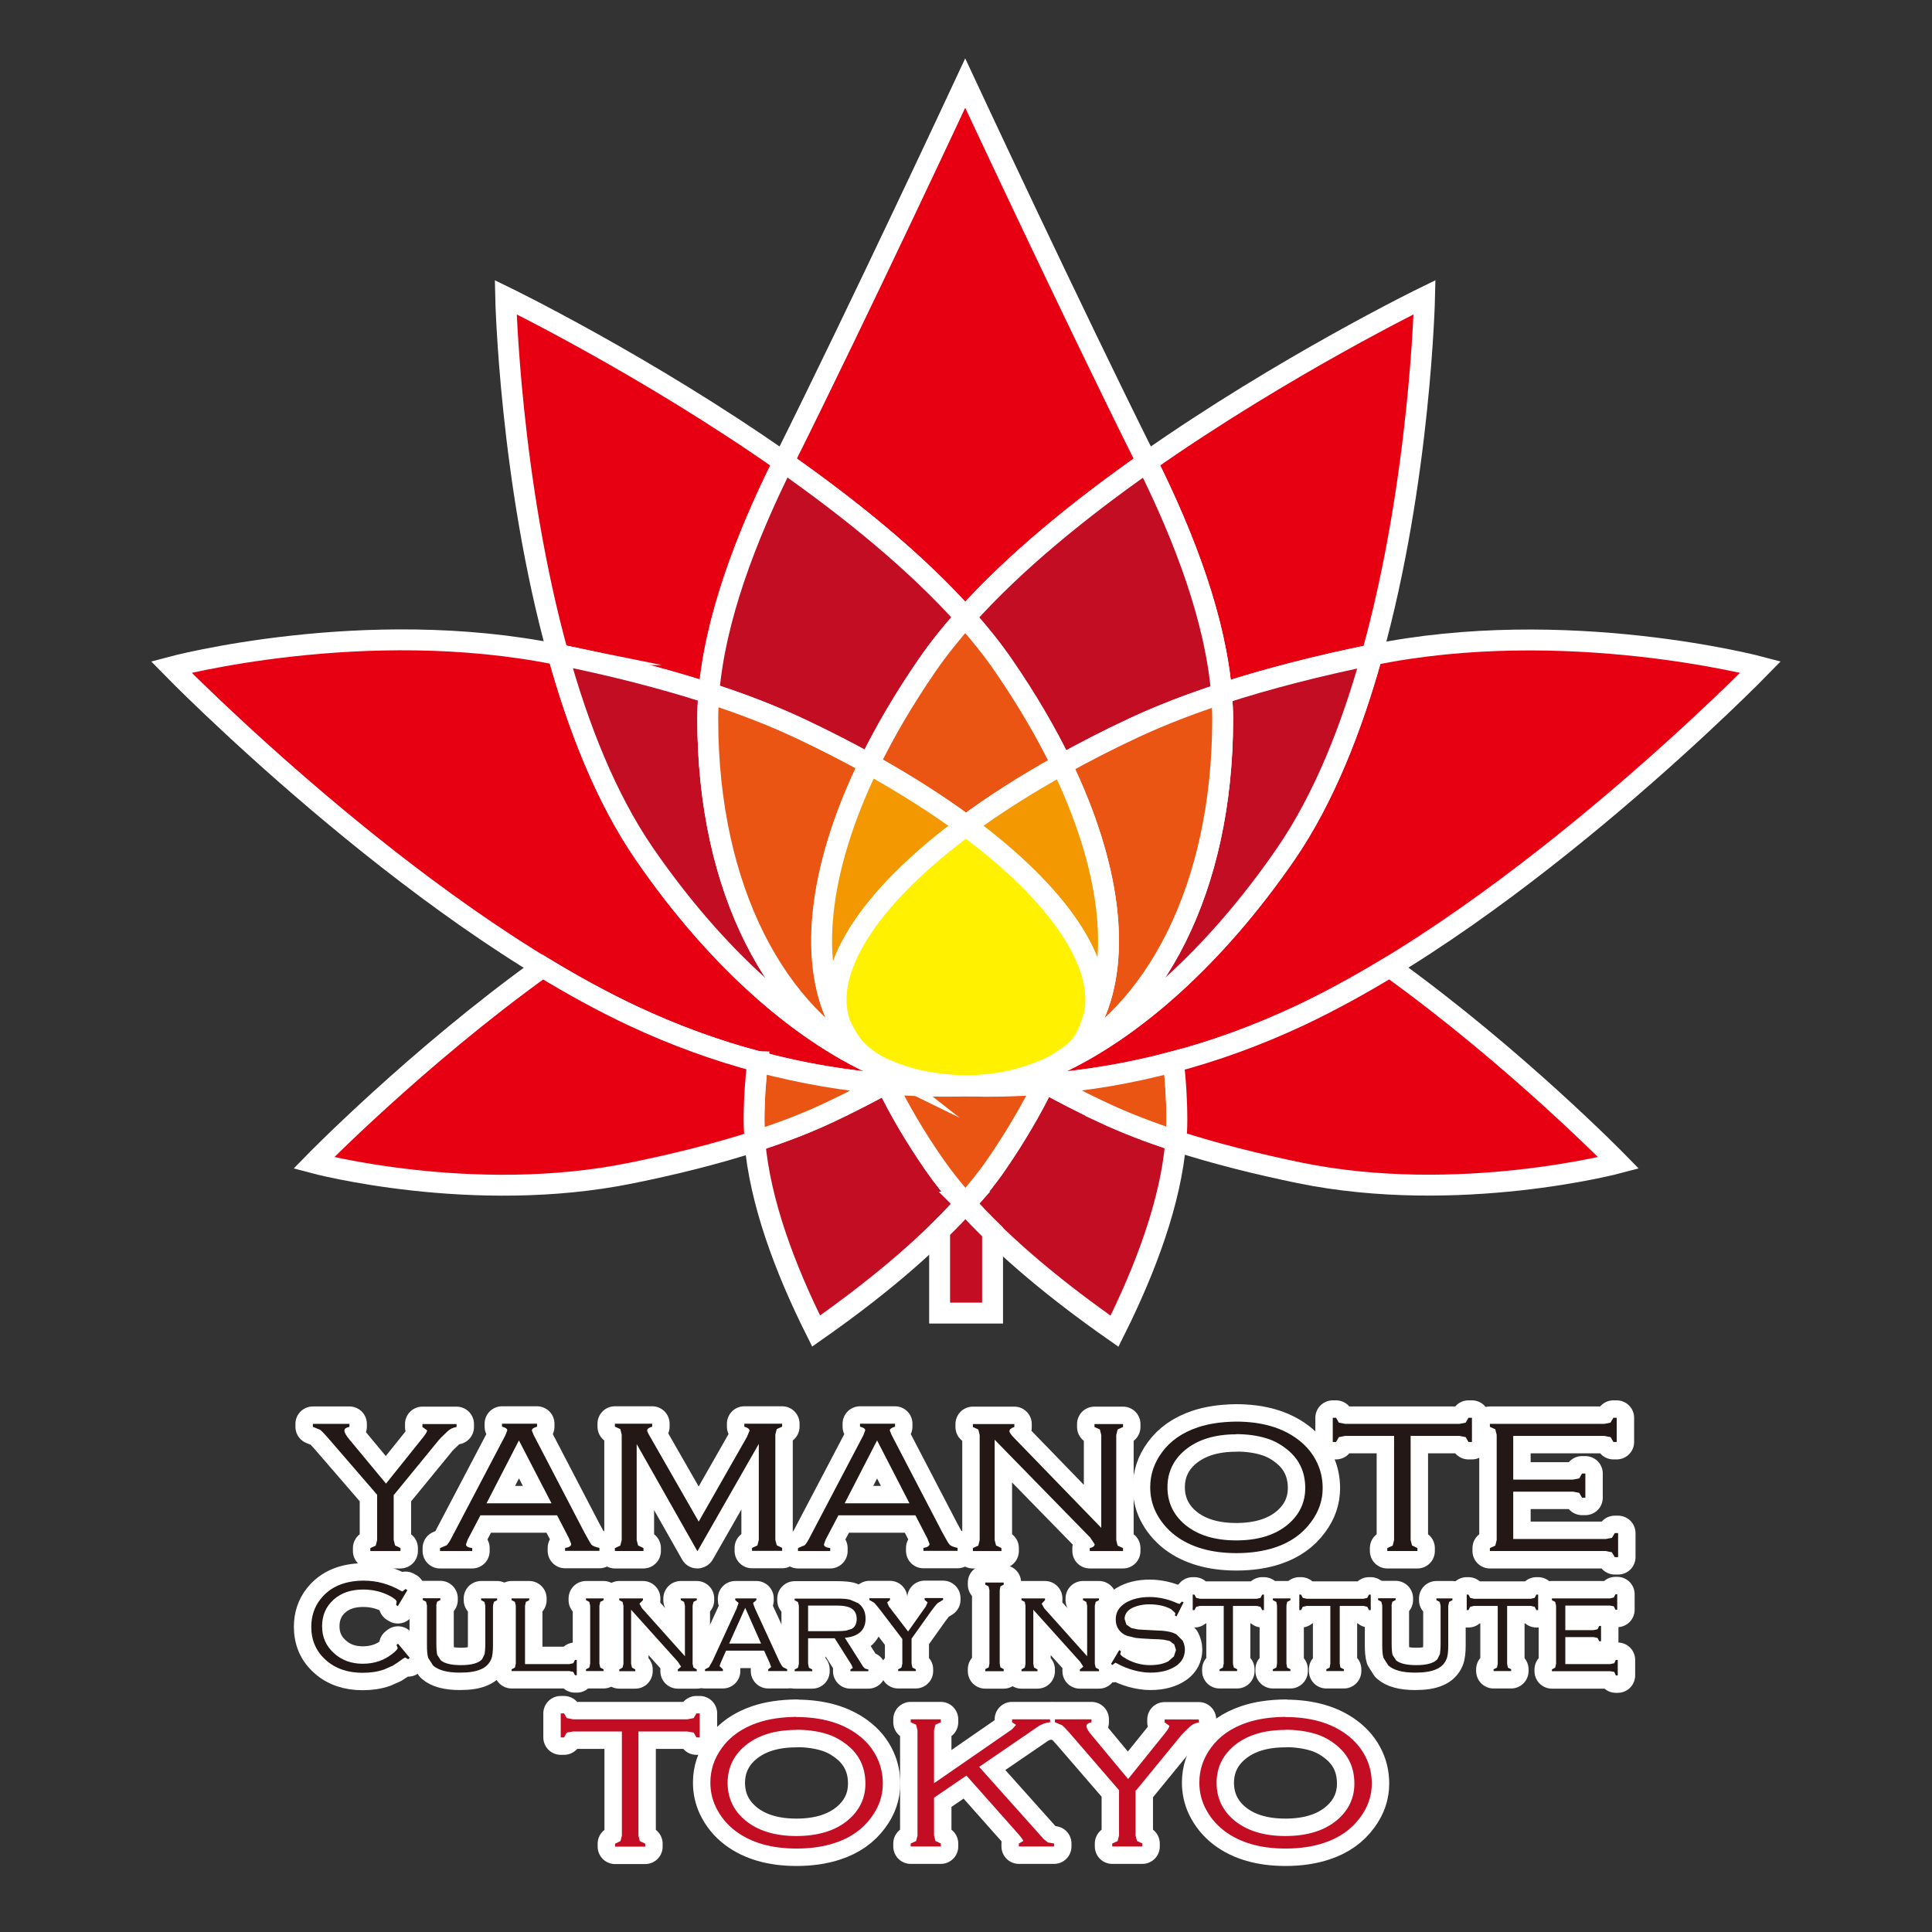 <?xml version="1.0" encoding="UTF-8"?>
<svg id="_レイヤー_2" data-name="レイヤー 2" xmlns="http://www.w3.org/2000/svg" viewBox="0 0 110.91 110.91">
  <rect x="0" y="0" width="110.91" height="110.91" fill="#333333" stroke="none"/>
  <defs>
    <style>
      .cls-1, .cls-2, .cls-3, .cls-4, .cls-5, .cls-6 {
        fill: none;
      }

      .cls-1, .cls-2, .cls-4, .cls-5, .cls-6 {
        stroke: #fff;
      }

      .cls-1, .cls-2, .cls-5, .cls-6 {
        stroke-width: 1.2px;
      }

      .cls-1, .cls-4, .cls-6 {
        stroke-linejoin: round;
      }

      .cls-2, .cls-5 {
        stroke-miterlimit: 10;
      }

      .cls-7 {
        fill: #c30d23;
      }

      .cls-8 {
        fill: #fff;
      }

      .cls-9 {
        fill: #ea5514;
      }

      .cls-10 {
        fill: #e60012;
      }

      .cls-11 {
        fill: #c40d23;
      }

      .cls-4 {
        stroke-width: 2px;
      }

      .cls-4, .cls-5, .cls-6 {
        stroke-linecap: round;
      }

      .cls-12 {
        fill: #231815;
      }

      .cls-13 {
        fill: #fff100;
      }

      .cls-14 {
        fill: #f39800;
      }
    </style>
  </defs>
  <g id="_レイヤー_1-2" data-name="レイヤー 1">
    <g>
      <path class="cls-8" d="M23.39,91.28l-.55.92-.1-.06.03-.18c0-.1-.16-.23-.48-.39-.44-.21-.92-.32-1.44-.32-.7,0-1.26.19-1.7.58-.44.4-.66.9-.66,1.53s.23,1.14.69,1.55c.44.4.99.6,1.64.6s1.2-.18,1.68-.55c.22-.17.33-.29.33-.36l-.07-.17.09-.07.67.81-.09.08-.17-.1-.14.08c-.23.17-.42.3-.57.39l-.5.22c-.37.13-.78.19-1.23.19-.86,0-1.56-.24-2.1-.72-.57-.5-.85-1.14-.85-1.92,0-.61.18-1.15.53-1.59.55-.7,1.38-1.06,2.49-1.06.73,0,1.44.19,2.12.58l.09.04.18-.14.1.06Z"/>
      <path class="cls-4" d="M23.39,91.28l-.55.92-.1-.06.03-.18c0-.1-.16-.23-.48-.39-.44-.21-.92-.32-1.44-.32-.7,0-1.26.19-1.7.58-.44.4-.66.9-.66,1.53s.23,1.14.69,1.55c.44.4.99.6,1.64.6s1.2-.18,1.68-.55c.22-.17.33-.29.33-.36l-.07-.17.09-.07.67.81-.09.08-.17-.1-.14.08c-.23.17-.42.3-.57.39l-.5.22c-.37.13-.78.19-1.23.19-.86,0-1.56-.24-2.1-.72-.57-.5-.85-1.14-.85-1.92,0-.61.18-1.15.53-1.59.55-.7,1.38-1.06,2.49-1.06.73,0,1.44.19,2.12.58l.09.04.18-.14.1.06Z"/>
      <path class="cls-8" d="M25.05,92.18v2.14c0,.33.02.56.05.68l.21.32c.22.18.61.27,1.15.27.6,0,1-.11,1.21-.33l.15-.3c.02-.12.04-.33.04-.64v-2.14l-.05-.22-.19-.1v-.1h.92v.1l-.19.1-.05.22v2.25c0,.38-.03.65-.1.81-.11.27-.31.47-.6.59-.29.13-.69.19-1.2.19-.73,0-1.24-.14-1.54-.41l-.28-.44c-.05-.16-.07-.41-.07-.75v-2.25l-.05-.22-.19-.1v-.1h1.01v.1l-.19.1-.05.22"/>
      <path class="cls-4" d="M25.05,92.18v2.14c0,.33.02.56.05.68l.21.32c.22.18.61.27,1.15.27.6,0,1-.11,1.21-.33l.15-.3c.02-.12.04-.33.04-.64v-2.14l-.05-.22-.19-.1v-.1h.92v.1l-.19.1-.05.22v2.25c0,.38-.03.65-.1.81-.11.27-.31.47-.6.59-.29.13-.69.19-1.2.19-.73,0-1.24-.14-1.54-.41l-.28-.44c-.05-.16-.07-.41-.07-.75v-2.25l-.05-.22-.19-.1v-.1h1.01v.1l-.19.1-.05.22"/>
      <polygon class="cls-8" points="30.14 95.53 32.68 95.53 32.91 95.48 33.01 95.29 33.11 95.29 33.11 96.17 33.01 96.17 32.91 95.98 32.68 95.93 29.37 95.93 29.37 95.83 29.56 95.73 29.61 95.51 29.61 92.18 29.56 91.96 29.37 91.86 29.37 91.76 30.38 91.76 30.38 91.86 30.19 91.96 30.14 92.18 30.14 95.53"/>
      <polygon class="cls-4" points="30.14 95.53 32.68 95.53 32.91 95.48 33.01 95.29 33.11 95.29 33.11 96.17 33.01 96.17 32.91 95.98 32.68 95.93 29.37 95.93 29.37 95.83 29.56 95.73 29.61 95.51 29.61 92.18 29.56 91.96 29.37 91.86 29.37 91.76 30.38 91.76 30.38 91.86 30.19 91.96 30.14 92.18 30.14 95.53"/>
      <polygon class="cls-8" points="33.88 95.51 33.88 92.18 33.83 91.96 33.64 91.86 33.64 91.76 34.65 91.76 34.65 91.86 34.46 91.96 34.41 92.18 34.41 95.51 34.46 95.73 34.65 95.83 34.65 95.93 33.64 95.93 33.64 95.83 33.83 95.73 33.88 95.51"/>
      <polyline class="cls-4" points="33.88 95.51 33.88 92.18 33.83 91.96 33.64 91.86 33.64 91.76 34.65 91.76 34.65 91.86 34.46 91.96 34.41 92.18 34.41 95.51 34.46 95.73 34.65 95.83 34.65 95.93 33.64 95.93 33.64 95.83 33.83 95.73 33.88 95.51"/>
      <polygon class="cls-8" points="36.23 92.41 36.23 95.52 36.28 95.73 36.47 95.84 36.47 95.94 35.55 95.94 35.55 95.84 35.74 95.73 35.79 95.52 35.79 92.18 35.74 91.96 35.55 91.86 35.55 91.76 36.91 91.76 36.91 91.86 36.71 92.06 36.85 92.32 39.32 95.08 39.32 92.18 39.27 91.96 39.08 91.86 39.08 91.76 40 91.76 40 91.86 39.81 91.96 39.76 92.18 39.76 95.52 39.81 95.73 40 95.84 40 95.94 38.91 95.94 38.91 95.84 39.1 95.68 38.92 95.4 36.23 92.41"/>
      <polygon class="cls-4" points="36.23 92.41 36.23 95.52 36.28 95.73 36.47 95.84 36.47 95.94 35.55 95.94 35.55 95.84 35.74 95.73 35.79 95.52 35.79 92.18 35.74 91.96 35.55 91.86 35.55 91.76 36.91 91.76 36.91 91.86 36.71 92.06 36.85 92.32 39.32 95.08 39.32 92.18 39.27 91.96 39.08 91.86 39.08 91.76 40 91.76 40 91.86 39.81 91.96 39.76 92.18 39.76 95.52 39.81 95.73 40 95.84 40 95.94 38.91 95.94 38.91 95.84 39.1 95.68 38.92 95.4 36.23 92.41"/>
      <path class="cls-8" d="M43.87,94.76h-2.19l-.31.7-.06.19.19.18v.1h-1.03v-.1l.23-.12.2-.35,1.38-3,.12-.34-.19-.16v-.1h1.21v.1l-.19.16s.05.18.15.4l1.33,2.89c.09.19.17.32.23.39l.25.13v.1h-1.09v-.1l.17-.13-.09-.25-.32-.7ZM43.69,94.35l-.91-2.05-.92,2.05h1.83Z"/>
      <path class="cls-4" d="M43.87,94.76h-2.19l-.31.7-.06.19.19.18v.1h-1.03v-.1l.23-.12.2-.35,1.38-3,.12-.34-.19-.16v-.1h1.21v.1l-.19.16s.05.18.15.4l1.33,2.89c.09.19.17.32.23.39l.25.13v.1h-1.09v-.1l.17-.13-.09-.25-.32-.7ZM43.69,94.35l-.91-2.05-.92,2.05h1.83Z"/>
      <path class="cls-8" d="M46.39,94.05v1.47l.05.22.19.1v.1h-1.01v-.1l.19-.1.05-.22v-3.33l-.05-.22-.19-.1v-.1h2.48c.28,0,.51.02.69.06l.47.2c.29.21.43.5.43.9,0,.32-.1.57-.3.76-.2.18-.5.3-.89.33l1.05,1.66.11.11.19.05v.1h-1.03v-.1l.14-.09-.08-.18-.96-1.52h-1.52ZM46.39,93.64h1.59c.26,0,.45-.01.58-.03l.33-.1c.2-.11.29-.3.29-.57s-.09-.46-.28-.59c-.17-.12-.46-.18-.86-.18h-1.65v1.47Z"/>
      <path class="cls-4" d="M46.39,94.05v1.47l.05.22.19.1v.1h-1.01v-.1l.19-.1.05-.22v-3.33l-.05-.22-.19-.1v-.1h2.48c.28,0,.51.02.69.06l.47.2c.29.21.43.5.43.9,0,.32-.1.57-.3.76-.2.18-.5.3-.89.33l1.05,1.66.11.11.19.05v.1h-1.03v-.1l.14-.09-.08-.18-.96-1.52h-1.52ZM46.39,93.64h1.59c.26,0,.45-.01.58-.03l.33-.1c.2-.11.29-.3.29-.57s-.09-.46-.28-.59c-.17-.12-.46-.18-.86-.18h-1.65v1.47Z"/>
      <path class="cls-8" d="M52.33,94.09v1.42l.05.22.19.1v.1h-1.01v-.1l.19-.1.05-.22v-1.42l-1.28-1.68c-.16-.2-.27-.34-.35-.41l-.26-.15v-.1h1.18v.1l-.16.14.1.23,1.1,1.44,1.02-1.44.1-.23-.17-.15v-.1h1.06v.1l-.31.19c-.1.09-.22.25-.39.48l-1.11,1.56Z"/>
      <path class="cls-4" d="M52.33,94.09v1.42l.05.22.19.1v.1h-1.01v-.1l.19-.1.05-.22v-1.42l-1.28-1.68c-.16-.2-.27-.34-.35-.41l-.26-.15v-.1h1.18v.1l-.16.14.1.23,1.1,1.44,1.02-1.44.1-.23-.17-.15v-.1h1.06v.1l-.31.19c-.1.09-.22.25-.39.48l-1.11,1.56Z"/>
      <polygon class="cls-8" points="56.8 95.5 56.8 91.29 56.75 91.07 56.56 90.97 56.56 90.85 57.62 90.85 57.62 90.97 57.43 91.07 57.39 91.29 57.39 95.5 57.43 95.72 57.62 95.82 57.62 95.94 56.56 95.94 56.56 95.82 56.76 95.72 56.8 95.5"/>
      <polyline class="cls-4" points="56.8 95.5 56.8 91.29 56.75 91.07 56.56 90.97 56.56 90.85 57.62 90.85 57.62 90.97 57.43 91.07 57.39 91.29 57.39 95.5 57.43 95.72 57.62 95.82 57.62 95.94 56.56 95.94 56.56 95.82 56.76 95.72 56.8 95.5"/>
      <polygon class="cls-8" points="59.32 92.41 59.32 95.52 59.36 95.73 59.56 95.84 59.56 95.94 58.64 95.94 58.64 95.84 58.83 95.73 58.87 95.52 58.87 92.18 58.83 91.96 58.64 91.86 58.64 91.76 59.99 91.76 59.99 91.86 59.8 92.06 59.94 92.32 62.41 95.08 62.41 92.18 62.36 91.96 62.17 91.86 62.17 91.76 63.09 91.76 63.09 91.86 62.9 91.96 62.85 92.18 62.85 95.52 62.9 95.73 63.09 95.84 63.09 95.94 61.99 95.94 61.99 95.84 62.19 95.68 62.01 95.4 59.32 92.41"/>
      <polygon class="cls-4" points="59.32 92.41 59.32 95.52 59.36 95.73 59.56 95.84 59.56 95.94 58.64 95.94 58.64 95.84 58.83 95.73 58.87 95.52 58.87 92.18 58.83 91.96 58.64 91.86 58.64 91.76 59.99 91.76 59.99 91.86 59.8 92.06 59.94 92.32 62.41 95.08 62.41 92.18 62.36 91.96 62.17 91.86 62.17 91.76 63.09 91.76 63.09 91.86 62.9 91.96 62.85 92.18 62.85 95.52 62.9 95.73 63.09 95.84 63.09 95.94 61.99 95.94 61.99 95.84 62.19 95.68 62.01 95.4 59.32 92.41"/>
      <path class="cls-8" d="M67.95,91.98l-.41.81-.09-.04.02-.15-.24-.22c-.34-.19-.76-.28-1.25-.28-.4,0-.73.08-1.01.22-.27.15-.41.36-.41.62l.1.32.28.2.38.08c.14.01.43.03.88.05.38.01.66.03.85.07.19.03.36.09.49.17l.35.35c.08.16.13.33.13.51,0,.39-.16.69-.47.92-.38.27-.88.41-1.51.41-.31,0-.63-.05-.97-.14-.34-.1-.66-.22-.95-.39l-.09-.04-.17.13-.08-.06.47-.79.09.05v.06s-.03.1-.03.1c0,.07.13.17.38.31.43.23.87.34,1.33.34.42,0,.77-.07,1.05-.22l.32-.28.12-.37-.1-.32-.27-.2-.34-.07c-.13-.02-.36-.03-.71-.04-.41-.02-.7-.04-.88-.06l-.5-.12c-.2-.07-.36-.19-.48-.35-.12-.17-.18-.36-.18-.59,0-.4.18-.71.54-.94.37-.23.84-.35,1.41-.35.52,0,1.05.12,1.57.35l.14.05.14-.14.09.04Z"/>
      <path class="cls-4" d="M67.95,91.98l-.41.81-.09-.04.02-.15-.24-.22c-.34-.19-.76-.28-1.25-.28-.4,0-.73.08-1.01.22-.27.15-.41.36-.41.62l.1.32.28.2.38.08c.14.01.43.03.88.05.38.01.66.03.85.07.19.03.36.09.49.17l.35.35c.08.16.13.33.13.51,0,.39-.16.69-.47.92-.38.27-.88.41-1.51.41-.31,0-.63-.05-.97-.14-.34-.1-.66-.22-.95-.39l-.09-.04-.17.13-.08-.06.47-.79.09.05v.06s-.03.1-.03.1c0,.07.13.17.38.31.43.23.87.34,1.33.34.42,0,.77-.07,1.05-.22l.32-.28.12-.37-.1-.32-.27-.2-.34-.07c-.13-.02-.36-.03-.71-.04-.41-.02-.7-.04-.88-.06l-.5-.12c-.2-.07-.36-.19-.48-.35-.12-.17-.18-.36-.18-.59,0-.4.18-.71.54-.94.37-.23.84-.35,1.41-.35.52,0,1.05.12,1.57.35l.14.05.14-.14.09.04Z"/>
      <polygon class="cls-8" points="70.78 92.19 70.78 95.51 70.83 95.73 71.02 95.83 71.02 95.93 70.01 95.93 70.01 95.83 70.2 95.73 70.25 95.51 70.25 92.19 68.89 92.19 68.67 92.24 68.57 92.43 68.47 92.43 68.47 91.54 68.57 91.54 68.67 91.73 68.89 91.78 72.14 91.78 72.36 91.73 72.46 91.54 72.56 91.54 72.56 92.43 72.46 92.43 72.36 92.24 72.14 92.19 70.78 92.19"/>
      <polygon class="cls-4" points="70.78 92.19 70.78 95.51 70.83 95.73 71.02 95.83 71.02 95.93 70.01 95.93 70.01 95.83 70.2 95.73 70.25 95.51 70.25 92.19 68.89 92.19 68.67 92.24 68.57 92.43 68.47 92.43 68.47 91.54 68.57 91.54 68.67 91.73 68.89 91.78 72.14 91.78 72.36 91.73 72.46 91.54 72.56 91.54 72.56 92.43 72.46 92.43 72.36 92.24 72.14 92.19 70.78 92.19"/>
      <polygon class="cls-8" points="73.31 95.51 73.31 92.18 73.27 91.96 73.07 91.86 73.07 91.76 74.08 91.76 74.08 91.86 73.89 91.96 73.85 92.18 73.85 95.51 73.89 95.73 74.08 95.83 74.08 95.93 73.07 95.93 73.07 95.83 73.27 95.73 73.31 95.51"/>
      <polyline class="cls-4" points="73.31 95.51 73.31 92.18 73.27 91.96 73.07 91.86 73.07 91.76 74.08 91.76 74.08 91.86 73.89 91.96 73.85 92.18 73.85 95.51 73.89 95.73 74.08 95.83 74.08 95.93 73.07 95.93 73.07 95.83 73.27 95.73 73.31 95.51"/>
      <polygon class="cls-8" points="76.91 92.19 76.91 95.51 76.95 95.73 77.15 95.83 77.15 95.93 76.14 95.93 76.14 95.83 76.33 95.73 76.37 95.51 76.37 92.19 75.02 92.19 74.79 92.24 74.69 92.43 74.59 92.43 74.59 91.54 74.69 91.54 74.79 91.73 75.02 91.78 78.27 91.78 78.49 91.73 78.59 91.54 78.69 91.54 78.69 92.43 78.59 92.43 78.49 92.24 78.27 92.19 76.91 92.19"/>
      <polygon class="cls-4" points="76.91 92.19 76.91 95.51 76.95 95.73 77.15 95.83 77.15 95.93 76.14 95.93 76.14 95.83 76.33 95.73 76.37 95.51 76.37 92.19 75.02 92.19 74.79 92.24 74.69 92.43 74.59 92.43 74.59 91.54 74.69 91.54 74.79 91.73 75.02 91.78 78.27 91.78 78.49 91.73 78.59 91.54 78.69 91.54 78.69 92.43 78.59 92.43 78.49 92.24 78.27 92.19 76.91 92.19"/>
      <polygon class="cls-8" points="86.52 92.19 86.52 95.51 86.56 95.73 86.75 95.83 86.75 95.93 85.74 95.93 85.74 95.83 85.94 95.73 85.98 95.51 85.98 92.19 84.62 92.19 84.4 92.24 84.3 92.43 84.2 92.43 84.2 91.54 84.3 91.54 84.4 91.73 84.62 91.78 87.88 91.78 88.1 91.73 88.2 91.54 88.3 91.54 88.3 92.43 88.2 92.43 88.1 92.24 87.88 92.19 86.52 92.19"/>
      <polygon class="cls-4" points="86.52 92.19 86.52 95.51 86.56 95.73 86.75 95.83 86.75 95.93 85.74 95.93 85.74 95.83 85.94 95.73 85.98 95.51 85.98 92.19 84.62 92.19 84.4 92.24 84.3 92.43 84.2 92.43 84.2 91.54 84.3 91.54 84.4 91.73 84.62 91.78 87.88 91.78 88.1 91.73 88.2 91.54 88.3 91.54 88.3 92.43 88.2 92.43 88.1 92.24 87.88 92.19 86.52 92.19"/>
      <path class="cls-8" d="M79.89,92.18v2.14c0,.33.02.56.05.68l.21.32c.22.18.61.27,1.15.27.6,0,1-.11,1.21-.33l.15-.3c.02-.12.04-.33.04-.64v-2.14l-.05-.22-.19-.1v-.1h.92v.1l-.19.1-.05.22v2.25c0,.38-.03.65-.1.81-.11.27-.31.47-.6.59-.29.13-.69.19-1.2.19-.73,0-1.24-.14-1.54-.41l-.28-.44c-.05-.16-.07-.41-.07-.75v-2.25l-.05-.22-.19-.1v-.1h1.01v.1l-.19.1-.05.22"/>
      <path class="cls-4" d="M79.89,92.18v2.14c0,.33.02.56.05.68l.21.32c.22.18.61.27,1.15.27.6,0,1-.11,1.21-.33l.15-.3c.02-.12.04-.33.04-.64v-2.14l-.05-.22-.19-.1v-.1h.92v.1l-.19.1-.05.22v2.25c0,.38-.03.65-.1.81-.11.27-.31.47-.6.59-.29.13-.69.19-1.2.19-.73,0-1.24-.14-1.54-.41l-.28-.44c-.05-.16-.07-.41-.07-.75v-2.25l-.05-.22-.19-.1v-.1h1.01v.1l-.19.1-.05.22"/>
      <polygon class="cls-8" points="89.86 93.98 89.86 95.53 92.44 95.53 92.67 95.48 92.76 95.29 92.87 95.29 92.87 96.18 92.76 96.18 92.67 95.98 92.45 95.94 89.09 95.94 89.09 95.84 89.28 95.73 89.33 95.52 89.33 92.18 89.28 91.96 89.09 91.86 89.09 91.76 92.42 91.76 92.64 91.71 92.74 91.52 92.84 91.52 92.84 92.41 92.74 92.41 92.64 92.21 92.42 92.17 89.86 92.17 89.86 93.58 91.49 93.58 91.71 93.53 91.81 93.34 91.91 93.34 91.91 94.22 91.81 94.22 91.71 94.03 91.49 93.98 89.86 93.98"/>
      <polygon class="cls-4" points="89.86 93.98 89.86 95.53 92.44 95.53 92.67 95.48 92.76 95.29 92.87 95.29 92.87 96.18 92.76 96.18 92.67 95.98 92.45 95.94 89.09 95.94 89.09 95.84 89.28 95.73 89.33 95.52 89.33 92.18 89.28 91.96 89.09 91.86 89.09 91.76 92.42 91.76 92.64 91.71 92.74 91.52 92.84 91.52 92.84 92.41 92.74 92.41 92.64 92.21 92.42 92.17 89.86 92.17 89.86 93.58 91.49 93.58 91.71 93.53 91.81 93.34 91.91 93.34 91.91 94.22 91.81 94.22 91.71 94.03 91.49 93.98 89.86 93.98"/>
      <polygon class="cls-8" points="36.65 99.4 36.65 105.38 36.73 105.69 37.04 105.84 37.04 106.01 35.31 106.01 35.31 105.84 35.62 105.69 35.7 105.38 35.7 99.4 32.9 99.4 32.54 99.46 32.38 99.74 32.19 99.74 32.19 98.36 32.38 98.36 32.54 98.63 32.9 98.7 39.46 98.7 39.82 98.63 39.98 98.36 40.17 98.36 40.17 99.74 39.98 99.74 39.82 99.46 39.46 99.4 36.65 99.4"/>
      <polygon class="cls-4" points="36.65 99.4 36.65 105.38 36.73 105.69 37.04 105.84 37.04 106.01 35.31 106.01 35.31 105.84 35.62 105.69 35.7 105.38 35.7 99.4 32.9 99.4 32.54 99.46 32.38 99.74 32.19 99.74 32.19 98.36 32.38 98.36 32.54 98.63 32.9 98.7 39.46 98.7 39.82 98.63 39.98 98.36 40.17 98.36 40.17 99.74 39.98 99.74 39.82 99.46 39.46 99.4 36.65 99.4"/>
      <path class="cls-8" d="M45.71,98.57c1.46,0,2.63.34,3.53,1.01.5.37.88.83,1.13,1.37.21.45.31.93.31,1.44,0,.7-.22,1.35-.67,1.95-.49.67-1.18,1.16-2.06,1.45-.65.22-1.4.33-2.22.33-1.45,0-2.62-.34-3.51-1.01-.5-.38-.87-.84-1.13-1.38-.21-.44-.31-.91-.31-1.4,0-.72.22-1.39.67-2,.48-.66,1.17-1.14,2.06-1.44.62-.21,1.36-.32,2.21-.33M45.71,99.31c-1.24,0-2.22.31-2.95.92-.66.56-.99,1.27-.99,2.12s.33,1.57.99,2.13c.72.61,1.71.92,2.96.92s2.25-.31,2.97-.92c.66-.56.99-1.26.99-2.09,0-.9-.33-1.62-.99-2.17-.4-.33-.82-.56-1.27-.69-.5-.15-1.07-.23-1.71-.23"/>
      <path class="cls-4" d="M45.71,98.57c1.46,0,2.63.34,3.53,1.01.5.37.88.83,1.13,1.37.21.45.31.93.31,1.44,0,.7-.22,1.35-.67,1.95-.49.67-1.18,1.16-2.06,1.45-.65.22-1.4.33-2.22.33-1.45,0-2.62-.34-3.51-1.01-.5-.38-.87-.84-1.13-1.38-.21-.44-.31-.91-.31-1.4,0-.72.22-1.39.67-2,.48-.66,1.17-1.14,2.06-1.44.62-.21,1.36-.32,2.21-.33M45.71,99.31c-1.24,0-2.22.31-2.95.92-.66.56-.99,1.27-.99,2.12s.33,1.57.99,2.13c.72.61,1.71.92,2.96.92s2.25-.31,2.97-.92c.66-.56.99-1.26.99-2.09,0-.9-.33-1.62-.99-2.17-.4-.33-.82-.56-1.27-.69-.5-.15-1.07-.23-1.71-.23"/>
      <path class="cls-8" d="M53.62,103.2v2.17l.08.31.31.15v.17h-1.73v-.17l.31-.14.08-.31v-6.05l-.08-.32-.31-.14v-.17h1.73v.17l-.31.14-.08.32v3.04l4.47-3.09.24-.26-.23-.15v-.17h2.18v.17c-.24.02-.48.1-.71.26l-3.36,2.3,3.7,4.14.25.2.35.06v.17h-2.02v-.17l.26-.15s-.09-.17-.27-.37l-3-3.38-1.86,1.27Z"/>
      <path class="cls-4" d="M53.62,103.2v2.17l.08.31.31.15v.17h-1.73v-.17l.31-.14.08-.31v-6.05l-.08-.32-.31-.14v-.17h1.73v.17l-.31.14-.08.32v3.04l4.47-3.09.24-.26-.23-.15v-.17h2.18v.17c-.24.02-.48.1-.71.26l-3.36,2.3,3.7,4.14.25.2.35.06v.17h-2.02v-.17l.26-.15s-.09-.17-.27-.37l-3-3.38-1.86,1.27Z"/>
      <path class="cls-8" d="M65.19,102.77v2.6l.08.31.31.15v.17h-1.73v-.17l.31-.14.08-.32v-2.6l-2.67-3.09c-.29-.34-.49-.55-.6-.64l-.41-.17v-.17h2.1v.17c-.19.04-.29.11-.29.21,0,.12.09.29.29.52l2.1,2.53,2.1-2.61c.18-.22.27-.37.27-.45l-.27-.19v-.17h1.96v.17c-.2.03-.37.11-.51.24-.29.27-.48.46-.56.57l-2.53,3.09Z"/>
      <path class="cls-4" d="M65.19,102.77v2.6l.08.31.31.15v.17h-1.73v-.17l.31-.14.08-.32v-2.6l-2.67-3.09c-.29-.34-.49-.55-.6-.64l-.41-.17v-.17h2.1v.17c-.19.04-.29.11-.29.21,0,.12.09.29.29.52l2.1,2.53,2.1-2.61c.18-.22.27-.37.27-.45l-.27-.19v-.17h1.96v.17c-.2.03-.37.11-.51.24-.29.27-.48.46-.56.57l-2.53,3.09Z"/>
      <path class="cls-8" d="M73.78,98.57c1.46,0,2.64.34,3.53,1.01.5.37.88.83,1.13,1.37.21.45.31.93.31,1.44,0,.7-.22,1.35-.67,1.95-.49.67-1.18,1.16-2.06,1.45-.65.22-1.4.33-2.22.33-1.45,0-2.62-.34-3.51-1.01-.5-.38-.87-.84-1.13-1.38-.21-.44-.31-.91-.31-1.4,0-.72.22-1.39.67-2,.48-.66,1.17-1.14,2.06-1.44.62-.21,1.36-.32,2.21-.33M73.78,99.31c-1.24,0-2.22.31-2.95.92-.66.56-.99,1.27-.99,2.12s.33,1.57.99,2.13c.72.61,1.71.92,2.96.92s2.25-.31,2.97-.92c.66-.56.99-1.26.99-2.09,0-.9-.33-1.62-.99-2.17-.39-.33-.82-.56-1.27-.69-.5-.15-1.07-.23-1.71-.23"/>
      <path class="cls-4" d="M73.78,98.57c1.46,0,2.64.34,3.53,1.01.5.37.88.83,1.13,1.37.21.45.31.93.31,1.44,0,.7-.22,1.35-.67,1.95-.49.67-1.18,1.16-2.06,1.45-.65.22-1.4.33-2.22.33-1.45,0-2.62-.34-3.51-1.01-.5-.38-.87-.84-1.13-1.38-.21-.44-.31-.91-.31-1.4,0-.72.22-1.39.67-2,.48-.66,1.17-1.14,2.06-1.44.62-.21,1.36-.32,2.21-.33M73.78,99.31c-1.24,0-2.22.31-2.95.92-.66.56-.99,1.27-.99,2.12s.33,1.57.99,2.13c.72.61,1.71.92,2.96.92s2.25-.31,2.97-.92c.66-.56.99-1.26.99-2.09,0-.9-.33-1.62-.99-2.17-.39-.33-.82-.56-1.27-.69-.5-.15-1.07-.23-1.71-.23"/>
      <path class="cls-8" d="M22.6,85.81v2.6l.08.31.31.15v.17h-1.73v-.17l.31-.14.08-.32v-2.6l-2.67-3.09c-.29-.34-.49-.55-.6-.64l-.42-.17v-.17h2.1v.17c-.19.04-.29.11-.29.21,0,.12.1.29.29.52l2.1,2.53,2.09-2.61c.18-.22.27-.37.27-.45l-.27-.19v-.17h1.96v.17c-.2.03-.37.11-.51.24-.29.27-.48.46-.56.57l-2.53,3.09Z"/>
      <path class="cls-4" d="M22.6,85.81v2.6l.08.31.31.15v.17h-1.73v-.17l.31-.14.08-.32v-2.6l-2.67-3.09c-.29-.34-.49-.55-.6-.64l-.42-.17v-.17h2.1v.17c-.19.04-.29.11-.29.21,0,.12.1.29.29.52l2.1,2.53,2.09-2.61c.18-.22.27-.37.27-.45l-.27-.19v-.17h1.96v.17c-.2.03-.37.11-.51.24-.29.27-.48.46-.56.57l-2.53,3.09Z"/>
      <path class="cls-8" d="M32.01,86.99h-4.43l-.73,1.39-.1.28c0,.11.12.18.36.21v.17h-1.85v-.17l.38-.16c.09-.08.2-.26.34-.54l3.03-5.77.11-.29c0-.09-.1-.16-.3-.21v-.17h2.01v.17c-.2.06-.3.13-.3.22l.11.27,2.9,5.57c.22.41.36.65.42.72.07.07.22.13.45.18v.17h-1.97v-.17c.24-.03.35-.11.35-.23l-.13-.33-.68-1.31ZM31.66,86.3l-1.87-3.61-1.86,3.61h3.72Z"/>
      <path class="cls-4" d="M32.01,86.99h-4.43l-.73,1.39-.1.28c0,.11.12.18.36.21v.17h-1.85v-.17l.38-.16c.09-.08.2-.26.34-.54l3.03-5.77.11-.29c0-.09-.1-.16-.3-.21v-.17h2.01v.17c-.2.06-.3.13-.3.22l.11.27,2.9,5.57c.22.41.36.65.42.72.07.07.22.13.45.18v.17h-1.97v-.17c.24-.03.35-.11.35-.23l-.13-.33-.68-1.31ZM31.66,86.3l-1.87-3.61-1.86,3.61h3.72Z"/>
      <path class="cls-8" d="M40.03,89.04l-3.48-6.14v5.51l.08.31.31.15v.17h-1.64v-.17l.31-.14.08-.32v-6.05l-.08-.32-.31-.14v-.17h2.14v.17c-.2.06-.29.13-.29.22,0,.04.06.18.2.41l2.76,4.82,2.77-4.86.15-.36c0-.09-.1-.17-.3-.23v-.17h2.17v.17l-.31.14-.08.31v6.05l.08.31.31.15v.17h-1.73v-.17l.31-.14.08-.32v-5.51l-3.51,6.14Z"/>
      <path class="cls-4" d="M40.03,89.04l-3.48-6.14v5.51l.08.31.31.15v.17h-1.64v-.17l.31-.14.08-.32v-6.05l-.08-.32-.31-.14v-.17h2.14v.17c-.2.06-.29.13-.29.22,0,.04.06.18.2.41l2.76,4.82,2.77-4.86.15-.36c0-.09-.1-.17-.3-.23v-.17h2.17v.17l-.31.14-.08.31v6.05l.08.31.31.15v.17h-1.73v-.17l.31-.14.08-.32v-5.51l-3.51,6.14Z"/>
      <path class="cls-8" d="M52.56,86.99h-4.43l-.73,1.39-.1.28c0,.11.12.18.36.21v.17h-1.85v-.17l.38-.16c.09-.08.2-.26.34-.54l3.03-5.77.11-.29c0-.09-.1-.16-.3-.21v-.17h2.01v.17c-.2.06-.3.13-.3.22l.11.27,2.9,5.57c.22.41.36.65.43.72.07.07.22.13.45.18v.17h-1.96v-.17c.23-.03.35-.11.35-.23l-.13-.33-.68-1.31ZM52.21,86.3l-1.86-3.61-1.86,3.61h3.72Z"/>
      <path class="cls-4" d="M52.56,86.99h-4.43l-.73,1.39-.1.28c0,.11.12.18.36.21v.17h-1.85v-.17l.38-.16c.09-.08.2-.26.34-.54l3.03-5.77.11-.29c0-.09-.1-.16-.3-.21v-.17h2.01v.17c-.2.06-.3.13-.3.22l.11.27,2.9,5.57c.22.41.36.65.43.72.07.07.22.13.45.18v.17h-1.96v-.17c.23-.03.35-.11.35-.23l-.13-.33-.68-1.31ZM52.21,86.3l-1.86-3.61-1.86,3.61h3.72Z"/>
      <path class="cls-8" d="M57.1,82.66v5.75l.08.31.31.15v.17h-1.64v-.17l.31-.14.08-.31v-6.04l-.08-.32-.31-.14v-.17h2.38v.17c-.19.06-.28.14-.28.24,0,.07.09.21.28.4l4.99,5.15v-5.33l-.08-.32-.31-.14v-.17h1.64v.17l-.31.14-.08.32v6.04l.08.31.31.14v.17h-1.91v-.17c.18-.04.28-.11.28-.22l-.25-.38-5.48-5.61Z"/>
      <path class="cls-4" d="M57.1,82.66v5.75l.08.31.31.15v.17h-1.64v-.17l.31-.14.08-.31v-6.04l-.08-.32-.31-.14v-.17h2.38v.17c-.19.06-.28.14-.28.24,0,.07.09.21.28.4l4.99,5.15v-5.33l-.08-.32-.31-.14v-.17h1.64v.17l-.31.14-.08.32v6.04l.08.31.31.14v.17h-1.91v-.17c.18-.04.28-.11.28-.22l-.25-.38-5.48-5.61Z"/>
      <path class="cls-8" d="M70.96,81.61c1.46,0,2.63.34,3.53,1.01.5.37.88.83,1.13,1.37.21.45.31.93.31,1.44,0,.7-.22,1.35-.67,1.95-.49.67-1.18,1.16-2.05,1.45-.66.22-1.4.33-2.23.33-1.45,0-2.62-.34-3.51-1.01-.5-.38-.87-.84-1.13-1.37-.21-.44-.31-.91-.31-1.4,0-.72.22-1.39.67-2,.48-.66,1.17-1.14,2.06-1.44.62-.21,1.36-.32,2.21-.33M70.96,82.34c-1.24,0-2.22.31-2.95.92-.66.56-.99,1.27-.99,2.12s.33,1.57.99,2.13c.72.61,1.71.92,2.96.92s2.25-.31,2.97-.92c.66-.56.99-1.26.99-2.09,0-.89-.33-1.62-.99-2.17-.4-.33-.82-.56-1.27-.69-.5-.15-1.07-.23-1.71-.23"/>
      <path class="cls-4" d="M70.96,81.61c1.46,0,2.63.34,3.53,1.01.5.37.88.83,1.13,1.37.21.45.31.93.31,1.44,0,.7-.22,1.35-.67,1.95-.49.67-1.18,1.16-2.05,1.45-.66.22-1.4.33-2.23.33-1.45,0-2.62-.34-3.51-1.01-.5-.38-.87-.84-1.13-1.37-.21-.44-.31-.91-.31-1.4,0-.72.22-1.39.67-2,.48-.66,1.17-1.14,2.06-1.44.62-.21,1.36-.32,2.21-.33M70.96,82.34c-1.24,0-2.22.31-2.95.92-.66.56-.99,1.27-.99,2.12s.33,1.57.99,2.13c.72.61,1.71.92,2.96.92s2.25-.31,2.97-.92c.66-.56.99-1.26.99-2.09,0-.89-.33-1.62-.99-2.17-.4-.33-.82-.56-1.27-.69-.5-.15-1.07-.23-1.71-.23"/>
      <polygon class="cls-8" points="80.98 82.43 80.98 88.41 81.06 88.72 81.37 88.87 81.37 89.04 79.64 89.04 79.64 88.87 79.95 88.73 80.03 88.41 80.03 82.43 77.23 82.43 76.86 82.5 76.7 82.78 76.51 82.78 76.51 81.39 76.7 81.39 76.86 81.67 77.23 81.74 83.78 81.74 84.14 81.67 84.3 81.39 84.5 81.39 84.5 82.78 84.3 82.78 84.14 82.5 83.78 82.43 80.98 82.43"/>
      <polygon class="cls-4" points="80.98 82.43 80.98 88.41 81.06 88.72 81.37 88.87 81.37 89.04 79.64 89.04 79.64 88.87 79.95 88.73 80.03 88.41 80.03 82.43 77.23 82.43 76.86 82.5 76.7 82.78 76.51 82.78 76.51 81.39 76.7 81.39 76.86 81.67 77.23 81.74 83.78 81.74 84.14 81.67 84.3 81.39 84.5 81.39 84.5 82.78 84.3 82.78 84.14 82.5 83.78 82.43 80.98 82.43"/>
      <polygon class="cls-8" points="86.87 85.63 86.87 88.35 92.18 88.35 92.54 88.28 92.7 88.01 92.89 88.01 92.89 89.39 92.7 89.39 92.53 89.11 92.17 89.04 85.53 89.04 85.53 88.87 85.84 88.73 85.92 88.41 85.92 82.37 85.84 82.05 85.53 81.91 85.53 81.74 92.1 81.74 92.45 81.67 92.62 81.39 92.81 81.39 92.81 82.78 92.62 82.78 92.46 82.5 92.1 82.43 86.87 82.43 86.87 84.94 90.3 84.94 90.66 84.87 90.82 84.59 91.01 84.59 91.01 85.98 90.82 85.98 90.66 85.7 90.3 85.63 86.87 85.63"/>
      <polygon class="cls-4" points="86.87 85.63 86.87 88.35 92.18 88.35 92.54 88.28 92.7 88.01 92.89 88.01 92.89 89.39 92.7 89.39 92.53 89.11 92.17 89.04 85.53 89.04 85.53 88.87 85.84 88.73 85.92 88.41 85.92 82.37 85.84 82.05 85.53 81.91 85.53 81.74 92.1 81.74 92.45 81.67 92.62 81.39 92.81 81.39 92.81 82.78 92.62 82.78 92.46 82.5 92.1 82.43 86.87 82.43 86.87 84.94 90.3 84.94 90.66 84.87 90.82 84.59 91.01 84.59 91.01 85.98 90.82 85.98 90.66 85.7 90.3 85.63 86.87 85.63"/>
      <path class="cls-12" d="M23.39,91.28l-.55.92-.1-.06.03-.18c0-.1-.16-.23-.48-.39-.44-.21-.92-.32-1.44-.32-.7,0-1.26.19-1.7.58-.44.4-.66.9-.66,1.53s.23,1.14.69,1.55c.44.4.99.6,1.64.6s1.2-.18,1.68-.55c.22-.17.33-.29.33-.36l-.07-.17.09-.07.67.81-.09.08-.17-.1-.14.08c-.23.17-.42.3-.57.39l-.5.22c-.37.13-.78.19-1.23.19-.86,0-1.56-.24-2.1-.72-.57-.5-.85-1.14-.85-1.92,0-.61.18-1.15.53-1.59.55-.7,1.38-1.06,2.49-1.06.73,0,1.44.19,2.12.58l.09.04.18-.14.1.06Z"/>
      <path class="cls-12" d="M25.05,92.18v2.14c0,.33.02.56.05.68l.21.32c.22.18.61.27,1.15.27.6,0,1-.11,1.21-.33l.15-.3c.02-.12.04-.33.04-.64v-2.14l-.05-.22-.19-.1v-.1h.92v.1l-.19.1-.05.22v2.25c0,.38-.03.65-.1.81-.11.27-.31.47-.6.59-.29.13-.69.19-1.2.19-.73,0-1.24-.14-1.54-.41l-.28-.44c-.05-.16-.07-.41-.07-.75v-2.25l-.05-.22-.19-.1v-.1h1.01v.1l-.19.1-.05.22"/>
      <polygon class="cls-12" points="30.14 95.53 32.68 95.53 32.91 95.48 33.01 95.29 33.11 95.29 33.11 96.17 33.01 96.17 32.91 95.98 32.68 95.93 29.37 95.93 29.37 95.83 29.56 95.73 29.61 95.51 29.61 92.18 29.56 91.96 29.37 91.86 29.37 91.76 30.38 91.76 30.38 91.86 30.19 91.96 30.14 92.18 30.14 95.53"/>
      <polygon class="cls-12" points="33.88 95.51 33.88 92.18 33.83 91.96 33.64 91.86 33.64 91.76 34.65 91.76 34.65 91.86 34.46 91.96 34.41 92.18 34.41 95.51 34.46 95.73 34.65 95.83 34.65 95.93 33.64 95.93 33.64 95.83 33.83 95.73 33.88 95.51"/>
      <polygon class="cls-12" points="36.23 92.41 36.23 95.52 36.28 95.73 36.47 95.84 36.47 95.94 35.55 95.94 35.55 95.84 35.74 95.73 35.79 95.52 35.79 92.18 35.74 91.96 35.55 91.86 35.55 91.76 36.91 91.76 36.91 91.86 36.71 92.06 36.85 92.32 39.32 95.08 39.32 92.18 39.27 91.96 39.08 91.86 39.08 91.76 40 91.76 40 91.86 39.81 91.96 39.76 92.18 39.76 95.52 39.81 95.73 40 95.84 40 95.94 38.91 95.94 38.91 95.84 39.1 95.68 38.92 95.4 36.23 92.41"/>
      <path class="cls-12" d="M43.87,94.76h-2.19l-.31.7-.06.19.19.18v.1h-1.03v-.1l.23-.12.2-.35,1.38-3,.12-.34-.19-.16v-.1h1.21v.1l-.19.16s.05.18.15.4l1.33,2.89c.09.19.17.32.23.39l.25.13v.1h-1.09v-.1l.17-.13-.09-.25-.32-.7ZM43.69,94.35l-.91-2.05-.92,2.05h1.83Z"/>
      <path class="cls-12" d="M46.39,94.05v1.47l.05.22.19.1v.1h-1.01v-.1l.19-.1.05-.22v-3.33l-.05-.22-.19-.1v-.1h2.48c.28,0,.51.02.69.06l.47.2c.29.21.43.5.43.9,0,.32-.1.57-.3.76-.2.18-.5.3-.89.33l1.05,1.66.11.11.19.05v.1h-1.03v-.1l.14-.09-.08-.18-.96-1.52h-1.52ZM46.39,93.64h1.59c.26,0,.45-.01.58-.03l.33-.1c.2-.11.29-.3.29-.57s-.09-.46-.28-.59c-.17-.12-.46-.18-.86-.18h-1.65v1.47Z"/>
      <path class="cls-12" d="M52.33,94.09v1.42l.05.22.19.1v.1h-1.01v-.1l.19-.1.05-.22v-1.42l-1.28-1.68c-.16-.2-.27-.34-.35-.41l-.26-.15v-.1h1.18v.1l-.16.14.1.23,1.1,1.44,1.02-1.44.1-.23-.17-.15v-.1h1.06v.1l-.31.19c-.1.09-.22.25-.39.48l-1.11,1.56Z"/>
      <polygon class="cls-12" points="56.8 95.5 56.8 91.29 56.75 91.07 56.56 90.97 56.56 90.85 57.62 90.85 57.62 90.97 57.43 91.07 57.39 91.29 57.39 95.5 57.43 95.72 57.62 95.82 57.62 95.94 56.56 95.94 56.56 95.82 56.76 95.72 56.8 95.5"/>
      <polygon class="cls-12" points="59.32 92.41 59.32 95.52 59.36 95.73 59.56 95.84 59.56 95.94 58.64 95.94 58.64 95.84 58.83 95.73 58.87 95.52 58.87 92.18 58.83 91.96 58.64 91.86 58.64 91.76 59.99 91.76 59.99 91.86 59.8 92.06 59.94 92.32 62.41 95.08 62.41 92.18 62.36 91.96 62.17 91.86 62.17 91.76 63.09 91.76 63.09 91.86 62.9 91.96 62.85 92.18 62.85 95.52 62.9 95.73 63.09 95.84 63.09 95.94 61.99 95.94 61.99 95.84 62.19 95.68 62.01 95.4 59.32 92.41"/>
      <path class="cls-12" d="M67.95,91.98l-.41.81-.09-.04.02-.15-.24-.22c-.34-.19-.76-.28-1.25-.28-.4,0-.73.08-1.01.22-.27.15-.41.36-.41.62l.1.32.28.2.38.08c.14.01.43.03.88.05.38.01.66.03.85.07.19.03.36.09.49.17l.35.35c.08.16.13.33.13.51,0,.39-.16.69-.47.92-.38.27-.88.41-1.51.41-.31,0-.63-.05-.97-.14-.34-.1-.66-.22-.95-.39l-.09-.04-.17.13-.08-.06.47-.79.09.05v.06s-.03.1-.03.1c0,.07.13.17.38.31.43.23.87.34,1.33.34.42,0,.77-.07,1.05-.22l.32-.28.12-.37-.1-.32-.27-.2-.34-.07c-.13-.02-.36-.03-.71-.04-.41-.02-.7-.04-.88-.06l-.5-.12c-.2-.07-.36-.19-.48-.35-.12-.17-.18-.36-.18-.59,0-.4.18-.71.54-.94.37-.23.84-.35,1.41-.35.52,0,1.05.12,1.57.35l.14.05.14-.14.09.04Z"/>
      <polygon class="cls-12" points="70.78 92.19 70.78 95.51 70.83 95.73 71.02 95.83 71.02 95.93 70.01 95.93 70.01 95.83 70.2 95.73 70.25 95.51 70.25 92.19 68.89 92.19 68.67 92.24 68.57 92.43 68.47 92.43 68.47 91.54 68.57 91.54 68.67 91.73 68.89 91.78 72.14 91.78 72.36 91.73 72.46 91.54 72.56 91.54 72.56 92.43 72.46 92.43 72.36 92.24 72.14 92.19 70.78 92.19"/>
      <polygon class="cls-12" points="73.31 95.51 73.31 92.18 73.27 91.96 73.07 91.86 73.07 91.76 74.08 91.76 74.08 91.86 73.89 91.96 73.85 92.18 73.85 95.51 73.89 95.73 74.08 95.83 74.08 95.93 73.07 95.93 73.07 95.83 73.27 95.73 73.31 95.51"/>
      <polygon class="cls-12" points="76.91 92.19 76.91 95.51 76.95 95.73 77.15 95.83 77.15 95.93 76.14 95.93 76.14 95.83 76.33 95.73 76.37 95.51 76.37 92.19 75.02 92.19 74.79 92.24 74.69 92.43 74.59 92.43 74.59 91.54 74.69 91.54 74.79 91.73 75.02 91.78 78.27 91.78 78.49 91.73 78.59 91.54 78.69 91.54 78.69 92.43 78.59 92.43 78.49 92.24 78.27 92.19 76.91 92.19"/>
      <polygon class="cls-12" points="86.52 92.19 86.52 95.51 86.56 95.73 86.75 95.83 86.75 95.93 85.74 95.93 85.74 95.83 85.94 95.73 85.98 95.51 85.98 92.19 84.62 92.19 84.4 92.24 84.3 92.43 84.2 92.43 84.2 91.54 84.3 91.54 84.4 91.73 84.62 91.78 87.88 91.78 88.1 91.73 88.2 91.54 88.3 91.54 88.3 92.43 88.2 92.43 88.1 92.24 87.88 92.19 86.52 92.19"/>
      <path class="cls-12" d="M79.89,92.18v2.14c0,.33.02.56.05.68l.21.32c.22.18.61.27,1.15.27.6,0,1-.11,1.21-.33l.15-.3c.02-.12.04-.33.04-.64v-2.14l-.05-.22-.19-.1v-.1h.92v.1l-.19.1-.05.22v2.25c0,.38-.03.65-.1.81-.11.27-.31.47-.6.59-.29.13-.69.19-1.2.19-.73,0-1.24-.14-1.54-.41l-.28-.44c-.05-.16-.07-.41-.07-.75v-2.25l-.05-.22-.19-.1v-.1h1.01v.1l-.19.1-.05.22"/>
      <polygon class="cls-12" points="89.86 93.98 89.86 95.53 92.44 95.53 92.67 95.48 92.76 95.29 92.87 95.29 92.87 96.18 92.76 96.18 92.67 95.98 92.45 95.94 89.09 95.94 89.09 95.84 89.28 95.73 89.33 95.52 89.33 92.18 89.28 91.96 89.09 91.86 89.09 91.76 92.42 91.76 92.64 91.71 92.74 91.52 92.84 91.52 92.84 92.41 92.74 92.41 92.64 92.21 92.42 92.17 89.86 92.17 89.86 93.58 91.49 93.58 91.71 93.53 91.81 93.34 91.91 93.34 91.91 94.22 91.81 94.22 91.71 94.03 91.49 93.98 89.86 93.98"/>
      <polygon class="cls-7" points="36.65 99.4 36.65 105.38 36.73 105.69 37.04 105.84 37.04 106.01 35.31 106.01 35.31 105.84 35.62 105.69 35.7 105.38 35.7 99.4 32.9 99.4 32.54 99.46 32.38 99.74 32.19 99.74 32.19 98.36 32.38 98.36 32.54 98.63 32.9 98.7 39.46 98.7 39.82 98.63 39.98 98.36 40.17 98.36 40.17 99.74 39.98 99.74 39.82 99.46 39.46 99.4 36.65 99.4"/>
      <path class="cls-7" d="M45.71,98.57c1.46,0,2.63.34,3.53,1.01.5.37.88.83,1.13,1.37.21.45.31.93.31,1.44,0,.7-.22,1.35-.67,1.95-.49.67-1.18,1.16-2.06,1.45-.65.22-1.4.33-2.22.33-1.45,0-2.62-.34-3.51-1.01-.5-.38-.87-.84-1.13-1.38-.21-.44-.31-.91-.31-1.4,0-.72.22-1.39.67-2,.48-.66,1.17-1.14,2.06-1.44.62-.21,1.36-.32,2.21-.33M45.71,99.31c-1.24,0-2.22.31-2.95.92-.66.56-.99,1.27-.99,2.12s.33,1.57.99,2.13c.72.61,1.71.92,2.96.92s2.25-.31,2.97-.92c.66-.56.99-1.26.99-2.09,0-.9-.33-1.62-.99-2.17-.4-.33-.82-.56-1.27-.69-.5-.15-1.07-.23-1.71-.23"/>
      <path class="cls-7" d="M53.62,103.2v2.17l.08.31.31.15v.17h-1.73v-.17l.31-.14.08-.31v-6.05l-.08-.32-.31-.14v-.17h1.73v.17l-.31.14-.08.32v3.04l4.47-3.09.24-.26-.23-.15v-.17h2.18v.17c-.24.02-.48.1-.71.26l-3.36,2.3,3.7,4.14.25.2.35.06v.17h-2.02v-.17l.26-.15s-.09-.17-.27-.37l-3-3.38-1.86,1.27Z"/>
      <path class="cls-7" d="M65.19,102.77v2.6l.08.31.31.15v.17h-1.73v-.17l.31-.14.08-.32v-2.6l-2.67-3.09c-.29-.34-.49-.55-.6-.64l-.41-.17v-.17h2.1v.17c-.19.04-.29.11-.29.21,0,.12.09.29.29.52l2.1,2.53,2.1-2.61c.18-.22.27-.37.27-.45l-.27-.19v-.17h1.96v.17c-.2.03-.37.11-.51.24-.29.27-.48.46-.56.57l-2.53,3.09Z"/>
      <path class="cls-7" d="M73.78,98.57c1.46,0,2.64.34,3.53,1.01.5.37.88.83,1.13,1.37.21.45.31.93.31,1.44,0,.7-.22,1.35-.67,1.95-.49.67-1.18,1.16-2.06,1.45-.65.22-1.4.33-2.22.33-1.45,0-2.62-.34-3.51-1.01-.5-.38-.87-.84-1.13-1.38-.21-.44-.31-.91-.31-1.4,0-.72.22-1.39.67-2,.48-.66,1.17-1.14,2.06-1.44.62-.21,1.36-.32,2.21-.33M73.78,99.31c-1.24,0-2.22.31-2.95.92-.66.56-.99,1.27-.99,2.12s.33,1.57.99,2.13c.72.61,1.71.92,2.96.92s2.25-.31,2.97-.92c.66-.56.99-1.26.99-2.09,0-.9-.33-1.62-.99-2.17-.39-.33-.82-.56-1.27-.69-.5-.15-1.07-.23-1.71-.23"/>
      <path class="cls-12" d="M22.6,85.81v2.6l.08.31.31.15v.17h-1.73v-.17l.31-.14.08-.32v-2.6l-2.67-3.09c-.29-.34-.49-.55-.6-.64l-.42-.17v-.17h2.1v.17c-.19.04-.29.11-.29.21,0,.12.1.29.29.52l2.1,2.53,2.09-2.61c.18-.22.27-.37.27-.45l-.27-.19v-.17h1.96v.17c-.2.03-.37.11-.51.24-.29.27-.48.46-.56.57l-2.53,3.09Z"/>
      <path class="cls-12" d="M32.01,86.99h-4.43l-.73,1.39-.1.28c0,.11.12.18.36.21v.17h-1.85v-.17l.38-.16c.09-.08.2-.26.34-.54l3.03-5.77.11-.29c0-.09-.1-.16-.3-.21v-.17h2.01v.17c-.2.06-.3.13-.3.22l.11.27,2.9,5.57c.22.41.36.65.42.72.07.07.22.13.45.18v.17h-1.97v-.17c.24-.03.35-.11.35-.23l-.13-.33-.68-1.31ZM31.66,86.3l-1.87-3.61-1.86,3.61h3.72Z"/>
      <path class="cls-12" d="M40.03,89.04l-3.48-6.14v5.51l.08.31.31.15v.17h-1.64v-.17l.31-.14.08-.32v-6.05l-.08-.32-.31-.14v-.17h2.14v.17c-.2.06-.29.13-.29.22,0,.04.06.18.2.41l2.76,4.82,2.77-4.86.15-.36c0-.09-.1-.17-.3-.23v-.17h2.17v.17l-.31.14-.08.31v6.05l.08.31.31.15v.17h-1.73v-.17l.31-.14.08-.32v-5.51l-3.51,6.14Z"/>
      <path class="cls-12" d="M52.56,86.99h-4.43l-.73,1.39-.1.28c0,.11.12.18.36.21v.17h-1.85v-.17l.38-.16c.09-.08.2-.26.34-.54l3.03-5.77.11-.29c0-.09-.1-.16-.3-.21v-.17h2.01v.17c-.2.06-.3.13-.3.22l.11.27,2.9,5.57c.22.41.36.65.43.72.07.07.22.13.45.18v.17h-1.96v-.17c.23-.03.35-.11.35-.23l-.13-.33-.68-1.31ZM52.21,86.3l-1.86-3.61-1.86,3.61h3.72Z"/>
      <path class="cls-12" d="M57.1,82.66v5.75l.08.31.31.15v.17h-1.64v-.17l.31-.14.08-.31v-6.04l-.08-.32-.31-.14v-.17h2.38v.17c-.19.06-.28.14-.28.24,0,.07.09.21.28.4l4.99,5.15v-5.33l-.08-.32-.31-.14v-.17h1.64v.17l-.31.14-.08.32v6.04l.08.31.31.14v.17h-1.91v-.17c.18-.04.28-.11.28-.22l-.25-.38-5.48-5.61Z"/>
      <path class="cls-12" d="M70.96,81.61c1.46,0,2.63.34,3.53,1.01.5.37.88.83,1.13,1.37.21.45.31.93.31,1.44,0,.7-.22,1.35-.67,1.95-.49.67-1.18,1.16-2.05,1.45-.66.22-1.4.33-2.23.33-1.45,0-2.62-.34-3.51-1.01-.5-.38-.87-.84-1.13-1.37-.21-.44-.31-.91-.31-1.4,0-.72.22-1.39.67-2,.48-.66,1.17-1.14,2.06-1.44.62-.21,1.36-.32,2.21-.33M70.96,82.34c-1.24,0-2.22.31-2.95.92-.66.56-.99,1.27-.99,2.12s.33,1.57.99,2.13c.72.61,1.71.92,2.96.92s2.25-.31,2.97-.92c.66-.56.99-1.26.99-2.09,0-.89-.33-1.62-.99-2.17-.4-.33-.82-.56-1.27-.69-.5-.15-1.07-.23-1.71-.23"/>
      <polygon class="cls-12" points="80.98 82.43 80.98 88.41 81.06 88.72 81.37 88.87 81.37 89.04 79.64 89.04 79.64 88.87 79.95 88.73 80.03 88.41 80.03 82.43 77.23 82.43 76.86 82.5 76.7 82.78 76.51 82.78 76.51 81.39 76.7 81.39 76.86 81.67 77.23 81.74 83.78 81.74 84.14 81.67 84.3 81.39 84.5 81.39 84.5 82.78 84.3 82.78 84.14 82.5 83.78 82.43 80.98 82.43"/>
      <polygon class="cls-12" points="86.87 85.63 86.87 88.35 92.18 88.35 92.54 88.28 92.7 88.01 92.89 88.01 92.89 89.39 92.7 89.39 92.53 89.11 92.17 89.04 85.53 89.04 85.53 88.87 85.84 88.73 85.92 88.41 85.92 82.37 85.84 82.05 85.53 81.91 85.53 81.74 92.1 81.74 92.45 81.67 92.62 81.39 92.81 81.39 92.81 82.78 92.62 82.78 92.46 82.5 92.1 82.43 86.87 82.43 86.87 84.94 90.3 84.94 90.66 84.87 90.82 84.59 91.01 84.59 91.01 85.98 90.82 85.98 90.66 85.7 90.3 85.63 86.87 85.63"/>
      <path class="cls-7" d="M63.34,63.87c-1.2-.56-2.32-1.14-3.38-1.72-.73,1.51-1.64,3.08-2.75,4.68-.52.76-1.13,1.52-1.8,2.27,2.33,2.62,5.44,5.13,8.57,7.32,1.8-3.6,3.24-7.46,3.52-10.92-1.48-.48-2.89-1.02-4.17-1.62"/>
      <path class="cls-2" d="M63.34,63.87c-1.2-.56-2.32-1.14-3.38-1.72-.73,1.51-1.64,3.08-2.75,4.68-.52.76-1.13,1.52-1.8,2.27,2.33,2.62,5.44,5.13,8.57,7.32,1.8-3.6,3.24-7.46,3.52-10.92-1.48-.48-2.89-1.02-4.17-1.62Z"/>
      <path class="cls-7" d="M55.42,69.1c-.67-.75-1.28-1.51-1.81-2.28-1.09-1.59-2-3.14-2.73-4.64-1.04.57-2.14,1.14-3.32,1.69-1.3.61-2.73,1.16-4.23,1.64.29,3.46,1.72,7.31,3.52,10.9,3.13-2.19,6.23-4.7,8.56-7.32"/>
      <path class="cls-2" d="M55.42,69.1c-.67-.75-1.28-1.51-1.81-2.28-1.09-1.59-2-3.14-2.73-4.64-1.04.57-2.14,1.14-3.32,1.69-1.3.61-2.73,1.16-4.23,1.64.29,3.46,1.72,7.31,3.52,10.9,3.13-2.19,6.23-4.7,8.56-7.32Z"/>
      <path class="cls-10" d="M55.41,35.43c-2.84-3.19-6.62-6.24-10.43-8.91,4.36-8.73,10.43-21.75,10.43-21.75,0,0,6.07,13.02,10.43,21.75-3.81,2.67-7.59,5.73-10.43,8.91"/>
      <path class="cls-2" d="M55.41,35.43c-2.84-3.19-6.62-6.24-10.43-8.91,4.36-8.73,10.43-21.75,10.43-21.75,0,0,6.07,13.02,10.43,21.75-3.81,2.67-7.59,5.73-10.43,8.91Z"/>
      <path class="cls-10" d="M65.84,26.52c7.91-5.55,15.94-9.46,15.94-9.46,0,0-.23,10.52-3.02,20.53-2.95.61-5.9,1.34-8.63,2.23-.34-4.22-2.1-8.91-4.29-13.3"/>
      <path class="cls-2" d="M65.84,26.52c7.91-5.55,15.94-9.46,15.94-9.46,0,0-.23,10.52-3.02,20.53-2.95.61-5.9,1.34-8.63,2.23-.34-4.22-2.1-8.91-4.29-13.3Z"/>
      <path class="cls-7" d="M65.06,41.8c-1.46.68-2.83,1.39-4.11,2.1-.89-1.84-2-3.75-3.35-5.7-.64-.93-1.38-1.85-2.19-2.76,2.84-3.18,6.62-6.24,10.43-8.91,2.19,4.39,3.95,9.09,4.29,13.3-1.8.59-3.52,1.24-5.07,1.97"/>
      <path class="cls-2" d="M65.06,41.8c-1.46.68-2.83,1.39-4.11,2.1-.89-1.84-2-3.75-3.35-5.7-.64-.93-1.38-1.85-2.19-2.76,2.84-3.18,6.62-6.24,10.43-8.91,2.19,4.39,3.95,9.09,4.29,13.3-1.8.59-3.52,1.24-5.07,1.97Z"/>
      <path class="cls-10" d="M32.04,37.58c-2.78-10.01-3.01-20.52-3.01-20.52,0,0,8.04,3.91,15.96,9.47-2.19,4.38-3.94,9.07-4.29,13.28-2.74-.89-5.69-1.62-8.65-2.22"/>
      <path class="cls-2" d="M32.04,37.58c-2.78-10.01-3.01-20.52-3.01-20.52,0,0,8.04,3.91,15.96,9.47-2.19,4.38-3.94,9.07-4.29,13.28-2.74-.89-5.69-1.62-8.65-2.22Z"/>
      <path class="cls-7" d="M55.41,35.43c-.82.92-1.56,1.84-2.2,2.78-1.33,1.93-2.43,3.83-3.32,5.65-1.27-.7-2.61-1.39-4.04-2.06-1.58-.74-3.32-1.41-5.16-2,.34-4.21,2.1-8.9,4.29-13.28,3.81,2.67,7.59,5.73,10.43,8.91"/>
      <path class="cls-2" d="M55.41,35.43c-.82.92-1.56,1.84-2.2,2.78-1.33,1.93-2.43,3.83-3.32,5.65-1.27-.7-2.61-1.39-4.04-2.06-1.58-.74-3.32-1.41-5.16-2,.34-4.21,2.1-8.9,4.29-13.28,3.81,2.67,7.59,5.73,10.43,8.91Z"/>
      <path class="cls-9" d="M49.89,43.86c.88-1.82,1.99-3.71,3.32-5.65.64-.93,1.39-1.86,2.2-2.78.81.91,1.55,1.83,2.19,2.76,1.34,1.95,2.46,3.86,3.35,5.7-2.06,1.14-3.9,2.32-5.49,3.5-1.61-1.19-3.47-2.38-5.56-3.54"/>
      <path class="cls-2" d="M49.89,43.86c.88-1.82,1.99-3.71,3.32-5.65.64-.93,1.39-1.86,2.2-2.78.81.91,1.55,1.83,2.19,2.76,1.34,1.95,2.46,3.86,3.35,5.7-2.06,1.14-3.9,2.32-5.49,3.5-1.61-1.19-3.47-2.38-5.56-3.54Z"/>
      <path class="cls-10" d="M56.98,62.23l.27-.04.15-.02c1.25-.19,2.33-.53,3.18-1.02,4.38-2.01,9.11-6.13,13.24-12.12,2.2-3.2,3.79-7.27,4.95-11.43,11.12-2.28,22.3.69,22.3.69,0,0-13.64,14-26.47,20.02-7.56,3.55-14.33,4.17-19.15,4.03h.24c.43-.02.87-.05,1.29-.11"/>
      <path class="cls-2" d="M56.98,62.23l.27-.04.15-.02c1.25-.19,2.33-.53,3.18-1.02,4.38-2.01,9.11-6.13,13.24-12.12,2.2-3.2,3.79-7.27,4.95-11.43,11.12-2.28,22.3.69,22.3.69,0,0-13.64,14-26.47,20.02-7.56,3.55-14.33,4.17-19.15,4.03h.24c.43-.02.87-.05,1.29-.11Z"/>
      <path class="cls-9" d="M60.08,62.21c1.02.56,2.1,1.12,3.26,1.66,1.28.6,2.69,1.14,4.17,1.62.03-.4.05-.8.05-1.19,0-1.17-.07-2.28-.2-3.35-2.61.7-5.06,1.08-7.27,1.26"/>
      <path class="cls-2" d="M60.08,62.21c1.02.56,2.1,1.12,3.26,1.66,1.28.6,2.69,1.14,4.17,1.62.03-.4.05-.8.05-1.19,0-1.17-.07-2.28-.2-3.35-2.61.7-5.06,1.08-7.27,1.26Z"/>
      <path class="cls-7" d="M60.58,61.15l.12-.08c5.55-2.78,9.49-9.99,9.49-19.8,0-.48-.03-.96-.07-1.45,2.74-.89,5.68-1.63,8.64-2.23-1.15,4.16-2.75,8.23-4.95,11.43-4.12,5.99-8.86,10.12-13.24,12.12"/>
      <path class="cls-5" d="M60.58,61.15l.12-.08c5.55-2.78,9.49-9.99,9.49-19.8,0-.48-.03-.96-.07-1.45,2.74-.89,5.68-1.63,8.64-2.23-1.15,4.16-2.75,8.23-4.95,11.43-4.12,5.99-8.86,10.12-13.24,12.12Z"/>
      <path class="cls-9" d="M62.32,59.53c.23-.38.4-.79.49-1.22,1.52-3.4.97-8.53-1.87-14.41,1.28-.71,2.65-1.42,4.11-2.1,1.56-.73,3.27-1.39,5.07-1.98.04.49.07.97.07,1.45,0,9.81-3.94,17.02-9.5,19.8.69-.41,1.24-.93,1.62-1.54"/>
      <path class="cls-5" d="M62.32,59.53c.23-.38.4-.79.49-1.22,1.52-3.4.97-8.53-1.87-14.41,1.28-.71,2.65-1.42,4.11-2.1,1.56-.73,3.27-1.39,5.07-1.98.04.49.07.97.07,1.45,0,9.81-3.94,17.02-9.5,19.8.69-.41,1.24-.93,1.62-1.54Z"/>
      <path class="cls-14" d="M62.81,58.31c.65-2.96-1.98-6.94-7.36-10.91,1.59-1.18,3.43-2.35,5.49-3.5,2.84,5.88,3.39,11.01,1.87,14.41"/>
      <path class="cls-6" d="M62.81,58.31c.65-2.96-1.98-6.94-7.36-10.91,1.59-1.18,3.43-2.35,5.49-3.5,2.84,5.88,3.39,11.01,1.87,14.41Z"/>
      <path class="cls-10" d="M32.04,37.58c1.15,4.16,2.75,8.24,4.95,11.44,4.13,6.01,8.88,10.14,13.27,12.14l.18.08.27.12c.61.3,1.31.53,2.1.69.82.19,1.66.29,2.51.29h.13c-4.83.14-11.59-.48-19.15-4.03-12.82-6.02-26.47-20.02-26.47-20.02,0,0,11.11-2.97,22.21-.71"/>
      <path class="cls-2" d="M32.04,37.58c1.15,4.16,2.75,8.24,4.95,11.44,4.13,6.01,8.88,10.14,13.27,12.14l.18.08.27.12c.61.3,1.31.53,2.1.69.82.19,1.66.29,2.51.29h.13c-4.83.14-11.59-.48-19.15-4.03-12.82-6.02-26.47-20.02-26.47-20.02,0,0,11.11-2.97,22.21-.71Z"/>
      <path class="cls-9" d="M55.45,62.34c-1.37.04-2.9.01-4.55-.12.72,1.49,1.62,3.03,2.71,4.6.53.77,1.14,1.53,1.81,2.28.67-.75,1.28-1.51,1.8-2.27,1.08-1.58,1.98-3.12,2.71-4.6-1.62.13-3.12.15-4.47.11"/>
      <path class="cls-2" d="M55.45,62.34c-1.37.04-2.9.01-4.55-.12.72,1.49,1.62,3.03,2.71,4.6.53.77,1.14,1.53,1.81,2.28.67-.75,1.28-1.51,1.8-2.27,1.08-1.58,1.98-3.12,2.71-4.6-1.62.13-3.12.15-4.47.11Z"/>
      <path class="cls-9" d="M43.49,60.94c-.13,1.08-.21,2.2-.21,3.37,0,.4.02.8.06,1.21,1.5-.49,2.94-1.03,4.23-1.64,1.15-.54,2.23-1.1,3.26-1.66-2.23-.18-4.7-.57-7.34-1.28"/>
      <path class="cls-2" d="M43.49,60.94c-.13,1.08-.21,2.2-.21,3.37,0,.4.02.8.06,1.21,1.5-.49,2.94-1.03,4.23-1.64,1.15-.54,2.23-1.1,3.26-1.66-2.23-.18-4.7-.57-7.34-1.28Z"/>
      <path class="cls-10" d="M79.77,55.51c-1.71,1.04-3.45,1.99-5.16,2.8-2.52,1.18-4.95,2.04-7.25,2.65.13,1.07.2,2.18.2,3.35,0,.39-.02.79-.05,1.19,2.25.73,4.67,1.33,7.09,1.83,9.14,1.87,18.32-.57,18.32-.57,0,0-5.89-6.04-13.14-11.25"/>
      <path class="cls-2" d="M79.77,55.51c-1.71,1.04-3.45,1.99-5.16,2.8-2.52,1.18-4.95,2.04-7.25,2.65.13,1.07.2,2.18.2,3.35,0,.39-.02.79-.05,1.19,2.25.73,4.67,1.33,7.09,1.83,9.14,1.87,18.32-.57,18.32-.57,0,0-5.89-6.04-13.14-11.25Z"/>
      <path class="cls-10" d="M43.49,60.94c-2.28-.61-4.69-1.46-7.18-2.63-1.72-.81-3.45-1.76-5.16-2.8-7.25,5.21-13.14,11.25-13.14,11.25,0,0,9.12,2.44,18.23.58,2.43-.49,4.85-1.09,7.11-1.82-.03-.41-.06-.81-.06-1.21,0-1.17.08-2.29.21-3.37"/>
      <path class="cls-2" d="M43.49,60.94c-2.28-.61-4.69-1.46-7.18-2.63-1.72-.81-3.45-1.76-5.16-2.8-7.25,5.21-13.14,11.25-13.14,11.25,0,0,9.12,2.44,18.23.58,2.43-.49,4.85-1.09,7.11-1.82-.03-.41-.06-.81-.06-1.21,0-1.17.08-2.29.21-3.37Z"/>
      <path class="cls-7" d="M40.63,41.27c0,9.88,4,17.12,9.61,19.86l.02.02c-4.39-2-9.14-6.14-13.27-12.14-2.2-3.2-3.8-7.28-4.95-11.44,2.96.6,5.91,1.33,8.65,2.22-.04.5-.06.99-.06,1.47"/>
      <path class="cls-1" d="M40.63,41.27c0,9.88,4,17.12,9.61,19.86l.02.02c-4.39-2-9.14-6.14-13.27-12.14-2.2-3.2-3.8-7.28-4.95-11.44,2.96.6,5.91,1.33,8.65,2.22-.04.5-.06.99-.06,1.47Z"/>
      <path class="cls-9" d="M48.25,58.84c.09.24.2.47.34.69.34.56.82,1.03,1.42,1.42l.23.18c-5.61-2.74-9.61-9.98-9.61-19.86,0-.48.03-.98.07-1.48,1.83.59,3.58,1.26,5.16,2,1.43.67,2.77,1.36,4.04,2.06-3.01,6.21-3.47,11.59-1.64,14.98"/>
      <path class="cls-2" d="M48.25,58.84c.09.24.2.47.34.69.34.56.82,1.03,1.42,1.42l.23.18c-5.61-2.74-9.61-9.98-9.61-19.86,0-.48.03-.98.07-1.48,1.83.59,3.58,1.26,5.16,2,1.43.67,2.77,1.36,4.04,2.06-3.01,6.21-3.47,11.59-1.64,14.98Z"/>
      <path class="cls-14" d="M48.25,58.84c-1.83-3.39-1.38-8.77,1.64-14.98,2.09,1.16,3.95,2.35,5.57,3.54-5.7,4.21-8.32,8.44-7.2,11.44"/>
      <path class="cls-2" d="M48.25,58.84c-1.83-3.39-1.38-8.77,1.64-14.98,2.09,1.16,3.95,2.35,5.57,3.54-5.7,4.21-8.32,8.44-7.2,11.44Z"/>
      <path class="cls-13" d="M50.68,61.34c-.24-.12-.46-.25-.67-.38-1-.67-1.32-1.24-1.76-2.12-1.12-3,1.5-7.23,7.2-11.44,5.37,3.97,8.01,7.95,7.36,10.91-.55,1.75-.89,1.99-2.33,2.88-.98.47-2.01.8-3.08.98l-.15.02-.27.04c-.41.05-.84.08-1.29.1h-.28s-.09,0-.09,0c-.91-.03-1.75-.13-2.51-.29-.43-.1-.86-.22-1.29-.37-.28-.1-.56-.22-.84-.34"/>
      <path class="cls-2" d="M50.68,61.34c-.24-.12-.46-.25-.67-.38-1-.67-1.32-1.24-1.76-2.12-1.12-3,1.5-7.23,7.2-11.44,5.37,3.97,8.01,7.95,7.36,10.91-.55,1.75-.89,1.99-2.33,2.88-.98.47-2.01.8-3.08.98l-.15.02-.27.04c-.41.05-.84.08-1.29.1h-.28s-.09,0-.09,0c-.91-.03-1.75-.13-2.51-.29-.43-.1-.86-.22-1.29-.37-.28-.1-.56-.22-.84-.34Z"/>
      <path class="cls-7" d="M55.42,69.1c-.46.52-.96,1.03-1.48,1.54v4.74h3.04v-4.66c-.54-.53-1.07-1.07-1.56-1.62"/>
      <path class="cls-2" d="M55.42,69.1c-.46.52-.96,1.03-1.48,1.54v4.74h3.04v-4.66c-.54-.53-1.07-1.07-1.56-1.62Z"/>
      <polygon class="cls-11" points="55.33 69.01 55.42 69.1 55.5 69.01 55.33 69.01"/>
      <polygon class="cls-2" points="55.33 69.01 55.42 69.1 55.5 69.01 55.33 69.01"/>
    </g>
    <rect class="cls-3" width="110.91" height="110.91"/>
  </g>
</svg>